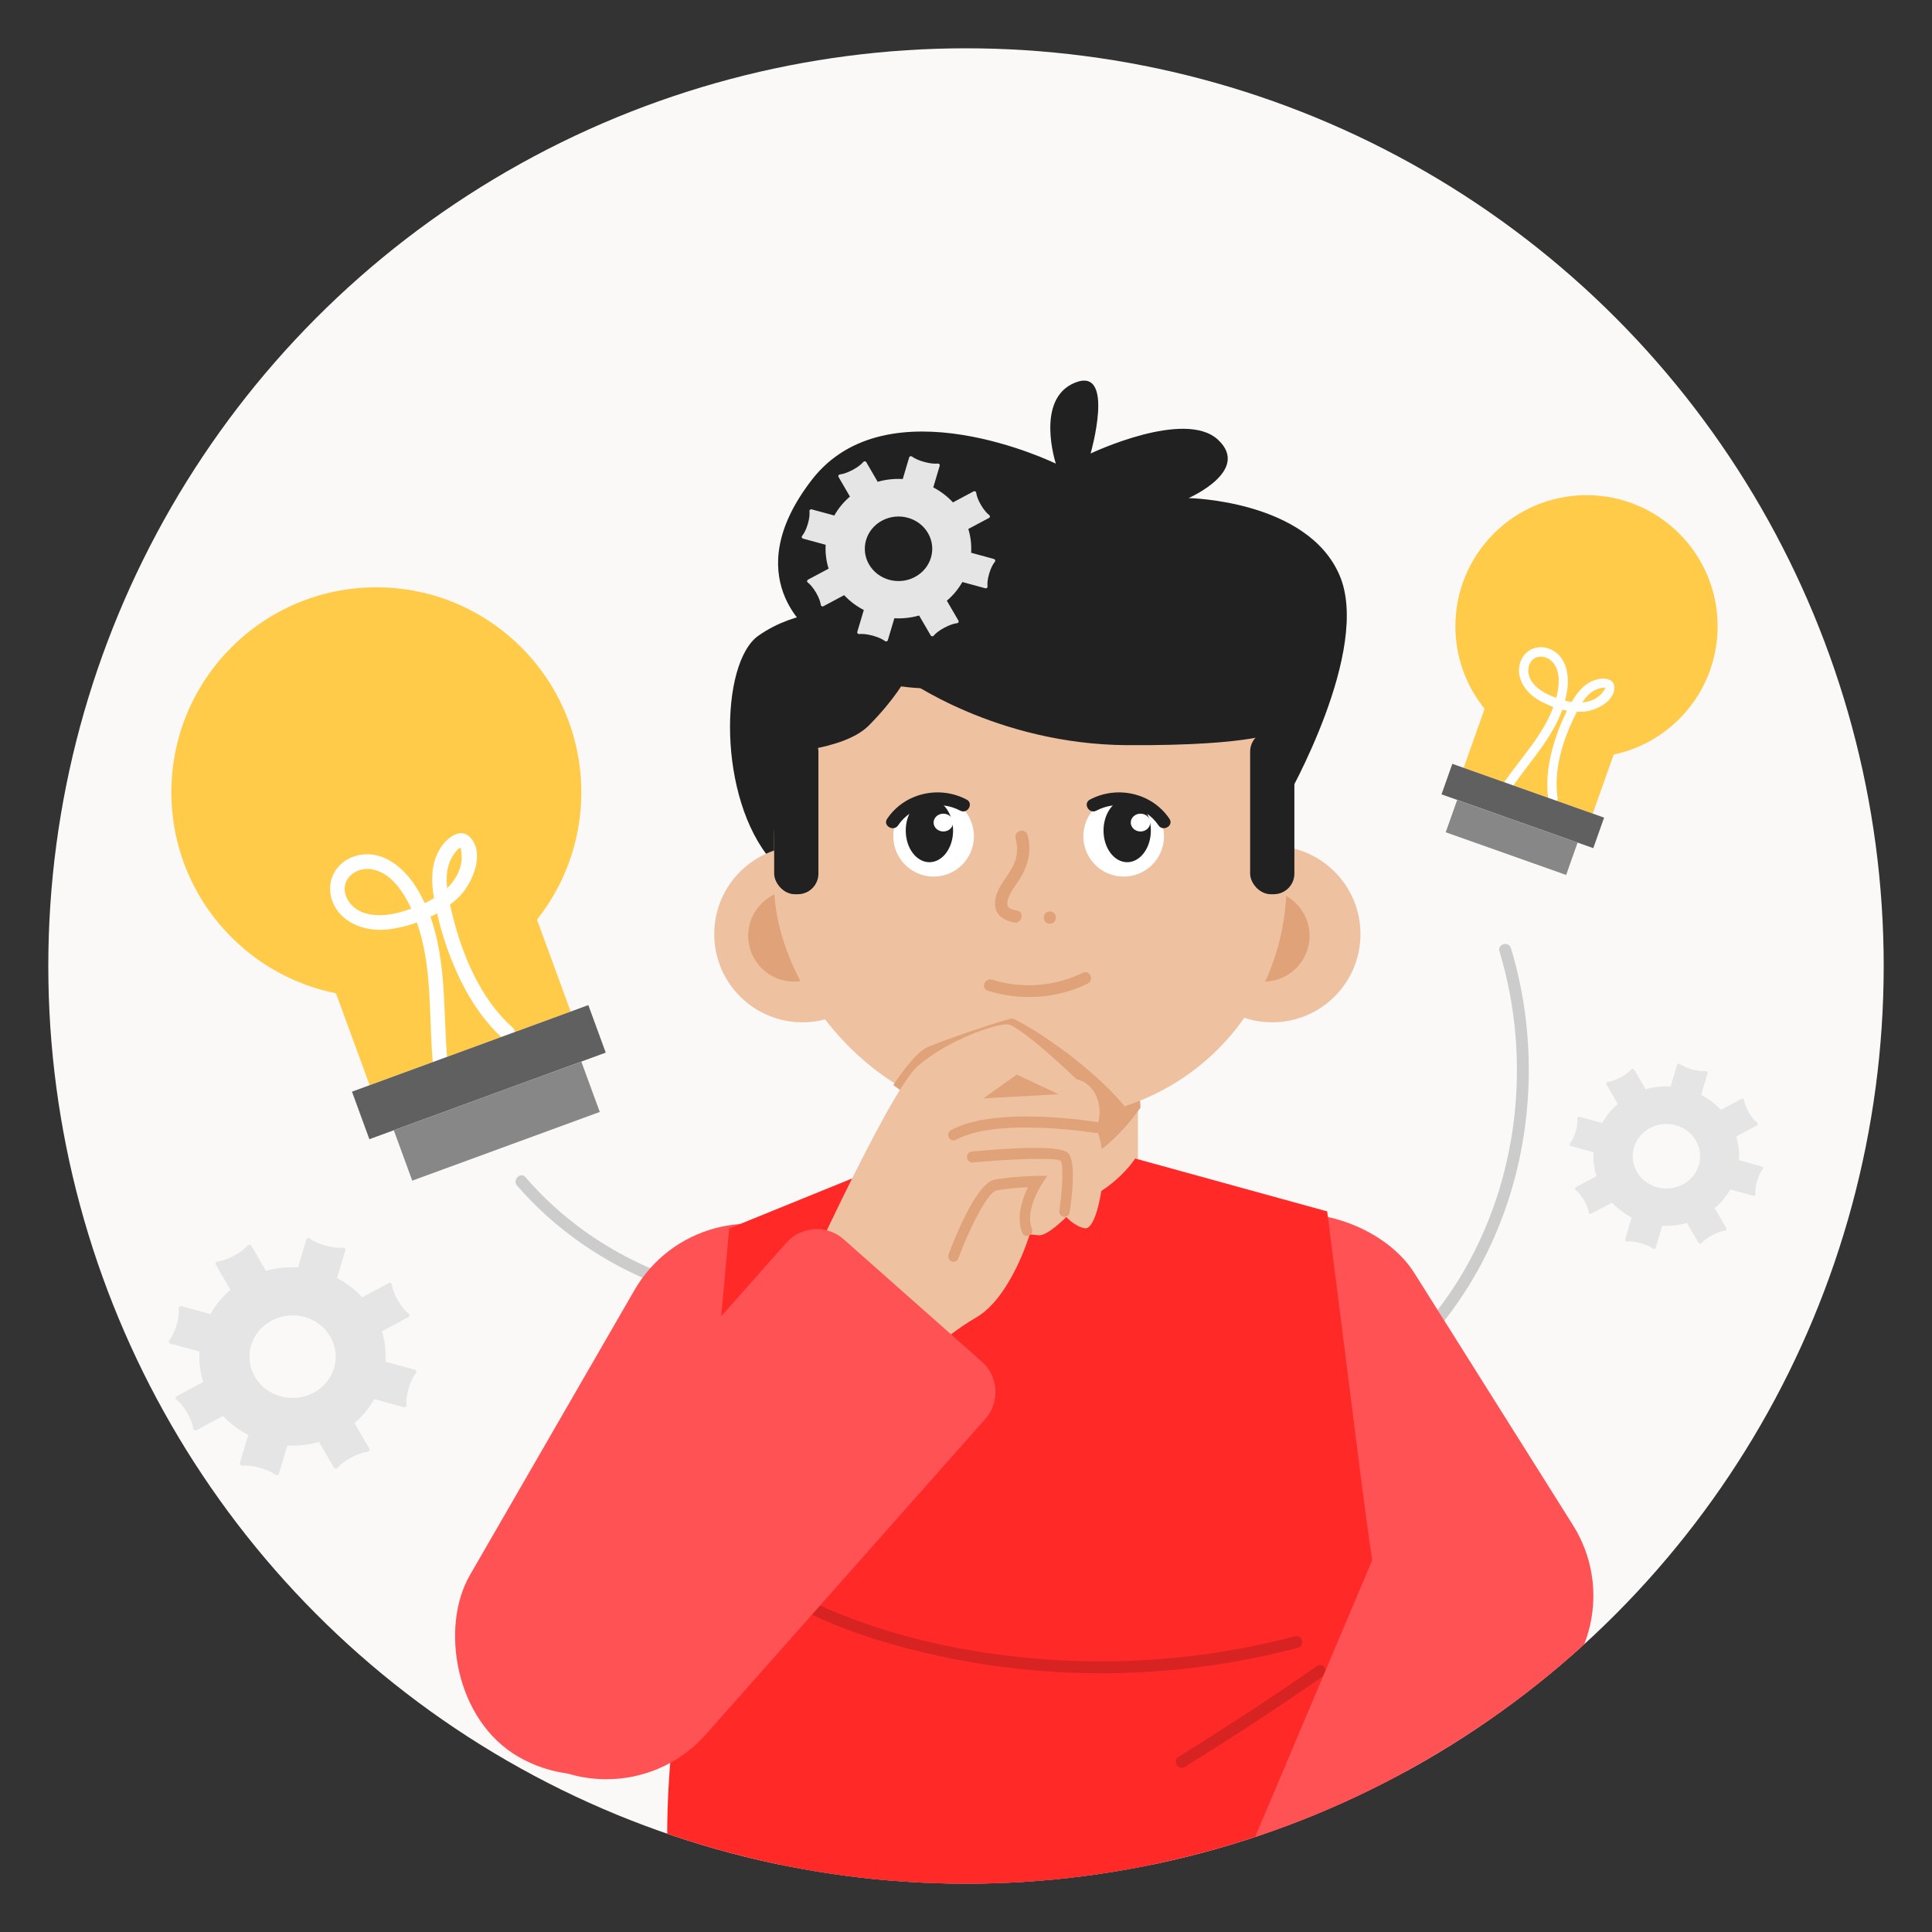 <svg xmlns="http://www.w3.org/2000/svg" xmlns:xlink="http://www.w3.org/1999/xlink" id="Layer_3" data-name="Layer 3" viewBox="0 0 200 200"><rect x="0" y="0" width="200" height="200" fill="#333333" stroke="none"/><defs><style>      .cls-1 {        fill: none;      }      .cls-2 {        fill: #faf9f8;      }      .cls-3 {        fill: #212121;      }      .cls-4 {        fill: #e5e5e5;      }      .cls-5 {        fill: #ccc;      }      .cls-6 {        fill: #606060;      }      .cls-7 {        fill: #e0a379;      }      .cls-8 {        fill: #eec2a1;      }      .cls-9 {        fill: #ff2927;      }      .cls-10 {        fill: #fff;      }      .cls-11 {        fill: #ff5254;      }      .cls-12 {        fill: #878787;      }      .cls-13 {        fill: #ffcb49;      }      .cls-14 {        clip-path: url(#clippath);      }      .cls-15 {        fill: #d82323;      }    </style><clipPath id="clippath"><circle class="cls-1" cx="100" cy="100" r="95"></circle></clipPath></defs><circle class="cls-2" cx="100" cy="100" r="95"></circle><g class="cls-14"><g><path class="cls-5" d="M53.532,122.74c3.968,4.576,9.084,8.073,14.725,10.257,5.477,2.121,11.722,3.126,17.564,2.228,4.691-.721,10.511-3.394,11.031-8.766.114-1.179-.178-2.567-1.067-3.409-.871-.824-2.218-.983-3.229-.322-2.258,1.475-2.288,4.701-1.992,7.061.765,6.096,4.16,11.703,8.965,15.484,5.083,4.001,11.484,6.06,17.907,6.368,5.945.285,11.903-.982,17.315-3.428,5.416-2.448,10.31-6.125,14.117-10.693,3.965-4.756,6.727-10.45,8.175-16.462,1.455-6.042,1.609-12.382.455-18.488-.282-1.492-.647-2.967-1.087-4.42-.229-.757-1.419-.434-1.188.328,1.7,5.614,2.198,11.546,1.511,17.37-.684,5.795-2.586,11.469-5.63,16.451-2.95,4.827-7.008,8.932-11.755,12.004-4.697,3.039-10.052,5.093-15.604,5.839-5.811.781-11.889.112-17.298-2.197-5.458-2.33-10.082-6.376-12.703-11.742-1.256-2.571-2.009-5.408-2.093-8.273-.034-1.159.178-2.335.798-3.333.49-.79,1.413-1.433,2.309-.802.876.618.998,1.987.817,2.951-.206,1.098-.688,2.136-1.383,3.01-1.469,1.845-3.688,2.973-5.905,3.649-2.495.761-5.093.942-7.69.867-2.846-.083-5.673-.519-8.417-1.274-5.489-1.51-10.639-4.295-14.854-8.13-1.033-.94-2.008-1.943-2.923-2.998-.52-.6-1.389.274-.871.871h0Z"></path><g><rect class="cls-8" x="96.694" y="94.24" width="21.104" height="36.175" rx="8.663" ry="8.663"></rect><path class="cls-7" d="M96.737,121.596s12.833,5.131,21.327-6.935l-.35-6.224-20.977,1.245v11.914Z"></path><g><path class="cls-3" d="M136.567,64.819v.004c-.114.313-11.94,32.799-16.647,45.671-13.438-2.312-40.003-21.347-40.003-21.347-5.67-6.498-5.421-20.548-1.389-23.354,4.032-2.81,8.402-2.462,8.402-2.462,0,0-7.059-8.43,6.726-9.833,13.78-1.403,29.241,3.864,29.241,3.864,8.14.724,11.973,3.926,13.671,7.455Z"></path><circle class="cls-8" cx="83.069" cy="96.698" r="9.132"></circle><circle class="cls-7" cx="82.191" cy="96.874" r="4.741"></circle><circle class="cls-8" cx="131.704" cy="96.698" r="9.132"></circle><circle class="cls-7" cx="130.826" cy="96.874" r="4.741"></circle><rect class="cls-8" x="80.138" y="62.63" width="53.034" height="53.034" rx="24.143" ry="24.143"></rect><rect class="cls-3" x="80.142" y="75.675" width="4.58" height="16.895" rx="2.132" ry="2.132"></rect><rect class="cls-3" x="129.414" y="75.675" width="4.58" height="16.895" rx="2.132" ry="2.132"></rect><g><circle class="cls-10" cx="96.648" cy="86.571" r="4.173"></circle><circle class="cls-10" cx="116.321" cy="86.571" r="4.173"></circle><g><path class="cls-7" d="M105.136,86.783c.236.857.206,1.771-.144,2.596-.35.826-.946,1.525-1.398,2.293-.412.702-.743,1.542-.533,2.364.231.904,1.062,1.283,1.899,1.46.806.171,1.151-1.066.341-1.238-.285-.061-.664-.105-.878-.327-.196-.203-.159-.525-.095-.775.19-.741.722-1.378,1.134-2.007.939-1.432,1.377-3.019.911-4.708-.219-.796-1.458-.458-1.238.341h0Z"></path><path class="cls-7" d="M108.68,95.63c.826,0,.828-1.284,0-1.284-.826,0-.828,1.284,0,1.284h0Z"></path></g><g><ellipse class="cls-3" cx="96.213" cy="85.98" rx="2.45" ry="3.275"></ellipse><path class="cls-3" d="M92.977,85.435c1.385-2.07,4.258-2.666,6.426-1.517.752.399,1.422-.743.668-1.143-2.83-1.5-6.44-.692-8.236,1.992-.475.71.671,1.373,1.143.668h0Z"></path></g><g><ellipse class="cls-3" cx="116.686" cy="85.98" rx="2.45" ry="3.275"></ellipse><path class="cls-3" d="M119.921,85.435c-1.385-2.07-4.258-2.666-6.426-1.517-.752.399-1.422-.743-.668-1.143,2.83-1.5,6.44-.692,8.236,1.992.475.71-.671,1.373-1.143.668h0Z"></path></g><ellipse class="cls-10" cx="97.654" cy="85.153" rx="1.008" ry=".922"></ellipse><ellipse class="cls-10" cx="118.064" cy="85.153" rx="1.008" ry=".922"></ellipse></g><path class="cls-3" d="M80.142,77.965s7.094-.15,9.789-2.853c2.695-2.703,3.832-4.843,3.832-4.843,0,0,9.369,6.79,22.923,6.87s15.717-1.464,15.717-1.464l-3.622-14.755s-9.799-7.772-16.782-7.884c-6.983-.113-17.458-.676-21.851,4.28-4.393,4.956-10.006,8.335-10.006,20.649Z"></path><path class="cls-3" d="M84.04,65.486s-7.863-5.644,0-15.814c7.863-10.169,25.26-1.677,25.26-1.677,0,0-2.195-6.71,1.998-8.387s1.601,7.339,1.601,7.339c0,0,9.729-4.638,13.185-1.428,3.457,3.21-3.044,6.041-3.044,6.041,0,0,12.266.21,15.621,7.968,3.355,7.758-5.49,23.178-5.49,23.178,0,0-1.429-10.702-11.284-13.742s-29.25,8.982-37.847-3.477Z"></path></g><path class="cls-7" d="M102.701,101.413c3.097.98,6.485.704,9.401-.714.715-.347,1.212.78.5,1.126-3.221,1.566-6.949,1.811-10.358.732-.756-.239-.297-1.383.457-1.144h0Z"></path></g><g><rect class="cls-6" x="111.425" y="197.594" width="29.091" height="61.594" rx="13.756" ry="13.756"></rect><path class="cls-6" d="M73.504,193.011h67.734v10.418c0,12.381-10.052,22.432-22.432,22.432h-22.869c-12.381,0-22.432-10.052-22.432-22.432v-10.418h0Z"></path><rect class="cls-6" x="74.909" y="197.594" width="29.091" height="61.594" rx="13.756" ry="13.756" transform="translate(178.908 456.781) rotate(-180)"></rect></g><rect class="cls-11" x="129.217" y="122.966" width="27.512" height="58.364" rx="13.756" ry="13.756" transform="translate(-59.064 99.504) rotate(-32.176)"></rect><rect class="cls-11" x="55.314" y="124.396" width="27.512" height="61.594" rx="13.756" ry="13.756" transform="translate(51.289 324.128) rotate(-150)"></rect><g><path class="cls-9" d="M118.963,119.931l-.037-.004h.033l.004.004Z"></path><path class="cls-9" d="M75.483,127.17s-2.784,32.361-5.161,47.459c-2.376,15.097-.738,25.241-.21,26.14s2.048-.664,9.54,4.928,30.788,3.04,38.197,1.083,7.409-4.054,14.957-4.194c7.548-.14,13.839,1.817,14.258-3.355.419-5.172-4.054-29.355-6.151-45.99s-3.526-27.839-3.526-27.839l-19.873-5.474s-3.598,5.746-11.207,5.411c-7.609-.335-10.275-5.615-10.275-5.615l-3.539.53-17.011,6.916Z"></path></g><g><path class="cls-15" d="M75.327,161.461c5.71,5.137,13.091,7.912,20.469,9.648,8.099,1.906,16.504,2.524,24.795,1.837,4.654-.386,9.271-1.178,13.786-2.371.766-.202.441-1.391-.328-1.188-7.885,2.084-16.071,2.917-24.215,2.489-7.813-.411-15.754-1.906-23.024-4.85-3.849-1.559-7.516-3.65-10.612-6.436-.588-.529-1.462.339-.871.871h0Z"></path><path class="cls-15" d="M136.342,172.461c-4.694,3.258-9.473,6.391-14.334,9.395-.673.416-.055,1.482.622,1.064,4.86-3.004,9.64-6.137,14.334-9.395.647-.449.032-1.517-.622-1.064h0Z"></path></g><g><path class="cls-7" d="M93.255,112.886l-.78-.559s2.074-3.285,3.576-3.949,8.267-2.97,8.729-2.936,4.166,2.237,7.277,4.823c3.11,2.586,4.351,4.25,4.351,4.25,0,0-4.596,1.866-11.585,1.516-6.989-.349-11.567-3.145-11.567-3.145Z"></path><g><path class="cls-8" d="M113.473,116.717s.739-1.358.092-3.056c-.646-1.698-2.124-1.94-2.124-1.94,0,0-5.863-5.627-7.155-5.676-1.292-.049-6.14,1.601-9.279,4.317-3.139,2.717-13.618,26.051-13.618,26.051l12.141,6.064s3.832-3.978,7.479-6.064c3.647-2.086,5.586-8.635,5.586-8.635l.923.097c.923.097,2.862-1.892,2.862-1.892,0,0,.877.97,1.893,1.164,1.016.194,1.754-3.105,1.939-5.627.185-2.523-.739-4.803-.739-4.803ZM101.793,113.709l3.462-2.474,4.34,2.038-7.802.437Z"></path><path class="cls-7" d="M98.7,118.063c-.195,0-.384-.111-.48-.304-.14-.279-.038-.623.228-.77,4.582-2.533,14.682-.905,15.109-.835.297.049.499.341.452.652-.047.312-.335.52-.62.475-.102-.017-10.168-1.64-14.437.717-.081.044-.166.066-.252.066Z"></path><path class="cls-7" d="M98.7,130.627c-.066,0-.134-.013-.198-.04-.279-.115-.416-.446-.306-.739.642-1.719,2.885-7.356,4.743-7.725,1.733-.345,4.321-.396,4.431-.398l1.052-.019-.595.912c-.018.027-1.758,2.728-1.011,4.545.119.289-.007.625-.283.749-.273.124-.595-.008-.713-.297-.668-1.626.042-3.583.595-4.714-.907.045-2.267.141-3.275.342-.872.174-2.722,3.78-3.936,7.023-.084.224-.288.361-.504.361Z"></path><path class="cls-7" d="M110.196,125.97c-.029,0-.058-.002-.088-.007-.296-.05-.497-.343-.448-.653.363-2.369.428-4.774.138-5.149-.573-.347-5.189-.187-9.111.179-.282.031-.56-.203-.588-.517-.026-.314.194-.591.493-.618,4.141-.388,9.239-.671,9.999.177.832.929.375,4.582.14,6.109-.042.28-.273.479-.534.479Z"></path></g><path class="cls-11" d="M74.068,126.88h0c7.592,0,13.756,6.164,13.756,13.756v43.63c0,2.322-1.885,4.208-4.208,4.208h-19.096c-2.322,0-4.208-1.885-4.208-4.208v-43.63c0-7.592,6.164-13.756,13.756-13.756Z" transform="translate(24.965 324.82) rotate(-138.467)"></path></g><path class="cls-11" d="M145.259,153.962h2.724c5.74,0,10.4,4.66,10.4,10.4v39.654c0,2.1-1.705,3.805-3.805,3.805h-15.914c-2.1,0-3.805-1.705-3.805-3.805v-39.654c0-5.74,4.66-10.4,10.4-10.4Z" transform="translate(82.058 -42.829) rotate(22.929)"></path><g><circle class="cls-13" cx="38.959" cy="82.016" r="21.218"></circle><rect class="cls-13" x="34.039" y="88.511" width="22.163" height="20.647" transform="translate(-31.242 21.55) rotate(-20.118)"></rect><path class="cls-10" d="M46.582,93.657c.363-.281.71-.575,1.017-.897,1.298-1.364,2.599-4.328,1.128-6.017-.784-.9-1.829-.4-2.539.306-.815.81-1.276,1.955-1.401,3.086-.105.952-.019,1.902.141,2.841-.309.189-.632.358-.962.515-.262-.559-.55-1.111-.888-1.647-1.231-1.954-3.29-3.759-5.763-3.355-2.327.38-3.751,2.577-2.89,4.836.895,2.35,3.585,3.181,5.894,2.872.924-.124,1.892-.362,2.837-.701,1.608,4.545,1.231,9.527,1.628,14.27.082.972,1.591.847,1.509-.124-.408-4.873-.066-10.098-1.737-14.74.234-.114.467-.229.692-.356.001.002.001.004.002.007.377,1.663.885,3.297,1.522,4.879,1.218,3.026,2.872,5.899,5.315,8.1.724.652,1.689-.515.965-1.167-3.321-2.991-5.182-7.448-6.233-11.71-.079-.32-.16-.656-.237-.999ZM36.01,93.162c-1.101-1.915.729-3.582,2.663-3.139,1.88.431,3.12,2.353,3.9,4.042-.435.152-.871.288-1.296.403-1.753.474-4.227.503-5.267-1.305ZM46.803,88.706c.094-.162.638-.996.875-.935.047.012.124.845.12,1.033-.021.921-.411,1.815-.972,2.534-.166.212-.347.412-.54.601-.119-1.133-.048-2.267.517-3.233Z"></path><rect class="cls-6" x="36.543" y="108.368" width="26.058" height="5.239" transform="translate(-35.151 23.823) rotate(-20.118)"></rect><rect class="cls-12" x="41.091" y="113.278" width="20.674" height="5.555" transform="translate(-36.781 24.771) rotate(-20.118)"></rect></g><g><circle class="cls-13" cx="164.235" cy="64.832" r="13.574"></circle><rect class="cls-13" x="153.317" y="69.028" width="14.178" height="13.208" transform="translate(34.489 -49.249) rotate(19.519)"></rect><path class="cls-10" d="M163.239,73.678c.293.01.585.007.867-.027,1.196-.142,3.047-1.072,3.011-2.504-.019-.763-.738-.944-1.376-.885-.732.067-1.427.442-1.95.949-.441.426-.786.929-1.09,1.457-.229-.033-.457-.081-.684-.139.099-.382.182-.771.235-1.174.191-1.465-.087-3.195-1.47-4.005-1.302-.763-2.9-.261-3.398,1.203-.518,1.523.468,3.03,1.732,3.82.506.316,1.08.594,1.684.813-1.063,2.895-3.281,5.196-5.021,7.695-.357.512.438,1.067.794.555,1.788-2.567,4.088-5.002,5.16-7.971.162.039.323.078.486.107-.001.001-.001.003-.002.004-.493.973-.91,1.985-1.242,3.025-.635,1.988-.993,4.078-.687,6.159.091.617,1.042.436.952-.181-.415-2.829.487-5.784,1.708-8.312.092-.19.189-.388.291-.589ZM158.233,69.12c.239-1.393,1.821-1.467,2.593-.46.75.979.577,2.432.272,3.583-.276-.103-.546-.214-.803-.331-1.057-.482-2.288-1.477-2.062-2.792ZM165.368,71.329c.112-.041.721-.23.813-.103.018.025-.284.467-.363.558-.386.445-.943.726-1.513.852-.168.037-.339.062-.511.076.404-.607.902-1.136,1.574-1.382Z"></path><rect class="cls-6" x="149.305" y="81.76" width="16.67" height="3.352" transform="translate(36.938 -47.876) rotate(19.519)"></rect><rect class="cls-12" x="154.709" y="80.078" width="3.554" height="13.226" transform="translate(22.492 205.218) rotate(-70.481)"></rect></g><path class="cls-4" d="M42.932,141.792l-3.029-.825c.067-1.047-.052-2.112-.372-3.151l2.741-1.461c.144-.077.165-.27.035-.37-.263-.203-.67-.604-1.11-1.36-.44-.756-.582-1.299-.624-1.62-.02-.157-.203-.243-.347-.166l-2.731,1.456c-.753-.814-1.637-1.479-2.604-1.983l.854-2.872c.045-.152-.084-.302-.249-.286-.336.035-.92.026-1.789-.211-.87-.236-1.371-.524-1.638-.723-.131-.097-.324-.034-.369.119l-.851,2.862c-1.103-.063-2.225.053-3.318.365l-1.511-2.596c-.081-.139-.284-.159-.387-.035-.213.252-.632.642-1.421,1.062-.79.421-1.357.557-1.692.597-.164.019-.254.195-.173.334l1.511,2.596c-.852.725-1.546,1.577-2.069,2.508l-2.992-.815c-.16-.044-.318.08-.3.238.036.322.028.881-.219,1.713-.248.832-.548,1.312-.756,1.568-.101.125-.036.31.123.353l3,.817c-.062,1.052.063,2.122.39,3.163l-2.731,1.456c-.144.077-.165.271-.035.37.263.203.67.605,1.11,1.36.44.756.582,1.299.624,1.62.021.158.203.243.347.166l2.741-1.461c.754.807,1.637,1.465,2.603,1.962l-.862,2.899c-.045.152.084.302.249.286.336-.035.92-.027,1.789.21.871.237,1.371.524,1.638.723.131.098.324.034.37-.118l.864-2.905c1.091.059,2.199-.059,3.279-.366l1.536,2.641c.081.139.283.158.387.035.212-.253.632-.642,1.421-1.062.79-.421,1.357-.558,1.692-.597.164-.02.254-.195.173-.334l-1.536-2.641c.842-.717,1.53-1.557,2.052-2.475l3.035.827c.16.043.318-.08.3-.238-.036-.322-.028-.88.22-1.712.248-.832.548-1.312.756-1.568.101-.125.036-.31-.123-.353ZM34.19,138.36c1.2,2.062.426,4.665-1.729,5.814-2.155,1.148-4.873.407-6.073-1.655-1.199-2.061-.426-4.663,1.728-5.812,2.155-1.148,4.874-.408,6.073,1.654Z"></path><path class="cls-4" d="M182.391,120.752l-2.368-.645c.052-.818-.041-1.651-.291-2.463l2.143-1.142c.113-.06.129-.211.028-.289-.205-.159-.524-.472-.868-1.063-.344-.591-.455-1.016-.488-1.266-.016-.123-.159-.19-.272-.13l-2.135,1.138c-.589-.636-1.279-1.157-2.036-1.55l.667-2.245c.035-.119-.066-.236-.194-.224-.263.027-.719.02-1.399-.165-.68-.185-1.072-.41-1.28-.565-.102-.076-.253-.027-.289.093l-.665,2.238c-.862-.049-1.739.042-2.594.285l-1.181-2.03c-.063-.109-.222-.124-.303-.027-.166.197-.494.502-1.111.83-.618.329-1.061.435-1.323.467-.128.015-.198.152-.135.261l1.181,2.03c-.666.567-1.209,1.233-1.618,1.961l-2.339-.637c-.125-.034-.248.063-.235.186.028.252.022.689-.171,1.339-.194.651-.428,1.026-.591,1.226-.079.098-.028.242.096.276l2.345.639c-.049.823.05,1.659.305,2.473l-2.135,1.138c-.113.06-.129.212-.028.289.205.159.524.473.868,1.063.344.591.455,1.016.488,1.266.016.124.159.19.272.13l2.143-1.142c.59.631,1.28,1.145,2.035,1.534l-.674,2.266c-.035.119.066.236.194.224.263-.027.719-.021,1.398.164.681.185,1.072.41,1.28.565.103.077.253.027.289-.092l.675-2.271c.853.046,1.719-.046,2.563-.286l1.201,2.064c.063.109.222.123.303.027.166-.197.494-.502,1.111-.83.618-.329,1.061-.436,1.323-.467.128-.016.198-.152.135-.261l-1.201-2.064c.658-.561,1.196-1.217,1.604-1.935l2.373.646c.125.033.248-.063.234-.186-.028-.252-.022-.688.172-1.338.194-.651.428-1.026.591-1.226.079-.098.028-.242-.096-.276ZM175.557,118.069c.938,1.612.333,3.647-1.351,4.545-1.684.898-3.809.318-4.747-1.294-.938-1.611-.333-3.646,1.351-4.544,1.684-.898,3.81-.319,4.748,1.293Z"></path><path class="cls-4" d="M102.899,57.867l-2.368-.645c.052-.818-.041-1.651-.291-2.463l2.143-1.142c.113-.06.129-.211.028-.289-.205-.159-.524-.472-.868-1.063-.344-.591-.455-1.016-.488-1.266-.016-.123-.159-.19-.272-.13l-2.135,1.138c-.589-.636-1.279-1.157-2.036-1.55l.667-2.245c.035-.119-.066-.236-.194-.224-.263.027-.719.02-1.399-.165-.68-.185-1.072-.41-1.28-.565-.102-.076-.253-.027-.289.093l-.665,2.238c-.862-.049-1.739.042-2.594.285l-1.181-2.03c-.063-.109-.222-.124-.303-.027-.166.197-.494.502-1.111.83-.618.329-1.061.435-1.323.467-.128.015-.198.152-.135.261l1.181,2.03c-.666.567-1.209,1.233-1.618,1.961l-2.339-.637c-.125-.034-.248.063-.235.186.028.252.022.689-.171,1.339-.194.651-.428,1.026-.591,1.226-.079.098-.028.242.096.276l2.345.639c-.049.823.05,1.659.305,2.473l-2.135,1.138c-.113.06-.129.212-.028.289.205.159.524.473.868,1.063.344.591.455,1.016.488,1.266.016.124.159.19.272.13l2.143-1.142c.59.631,1.28,1.145,2.035,1.534l-.674,2.266c-.035.119.066.236.194.224.263-.027.719-.021,1.398.164.681.185,1.072.41,1.28.565.103.077.253.027.289-.092l.675-2.271c.853.046,1.719-.046,2.563-.286l1.201,2.064c.063.109.222.123.303.027.166-.197.494-.502,1.111-.83.618-.329,1.061-.436,1.323-.467.128-.016.198-.152.135-.261l-1.201-2.064c.658-.561,1.196-1.217,1.604-1.935l2.373.646c.125.033.248-.063.234-.186-.028-.252-.022-.688.172-1.338.194-.651.428-1.026.591-1.226.079-.098.028-.242-.096-.276ZM96.064,55.184c.938,1.612.333,3.647-1.351,4.545-1.684.898-3.809.318-4.747-1.294-.938-1.611-.333-3.646,1.351-4.544,1.684-.898,3.81-.319,4.748,1.293Z"></path></g></g></svg>